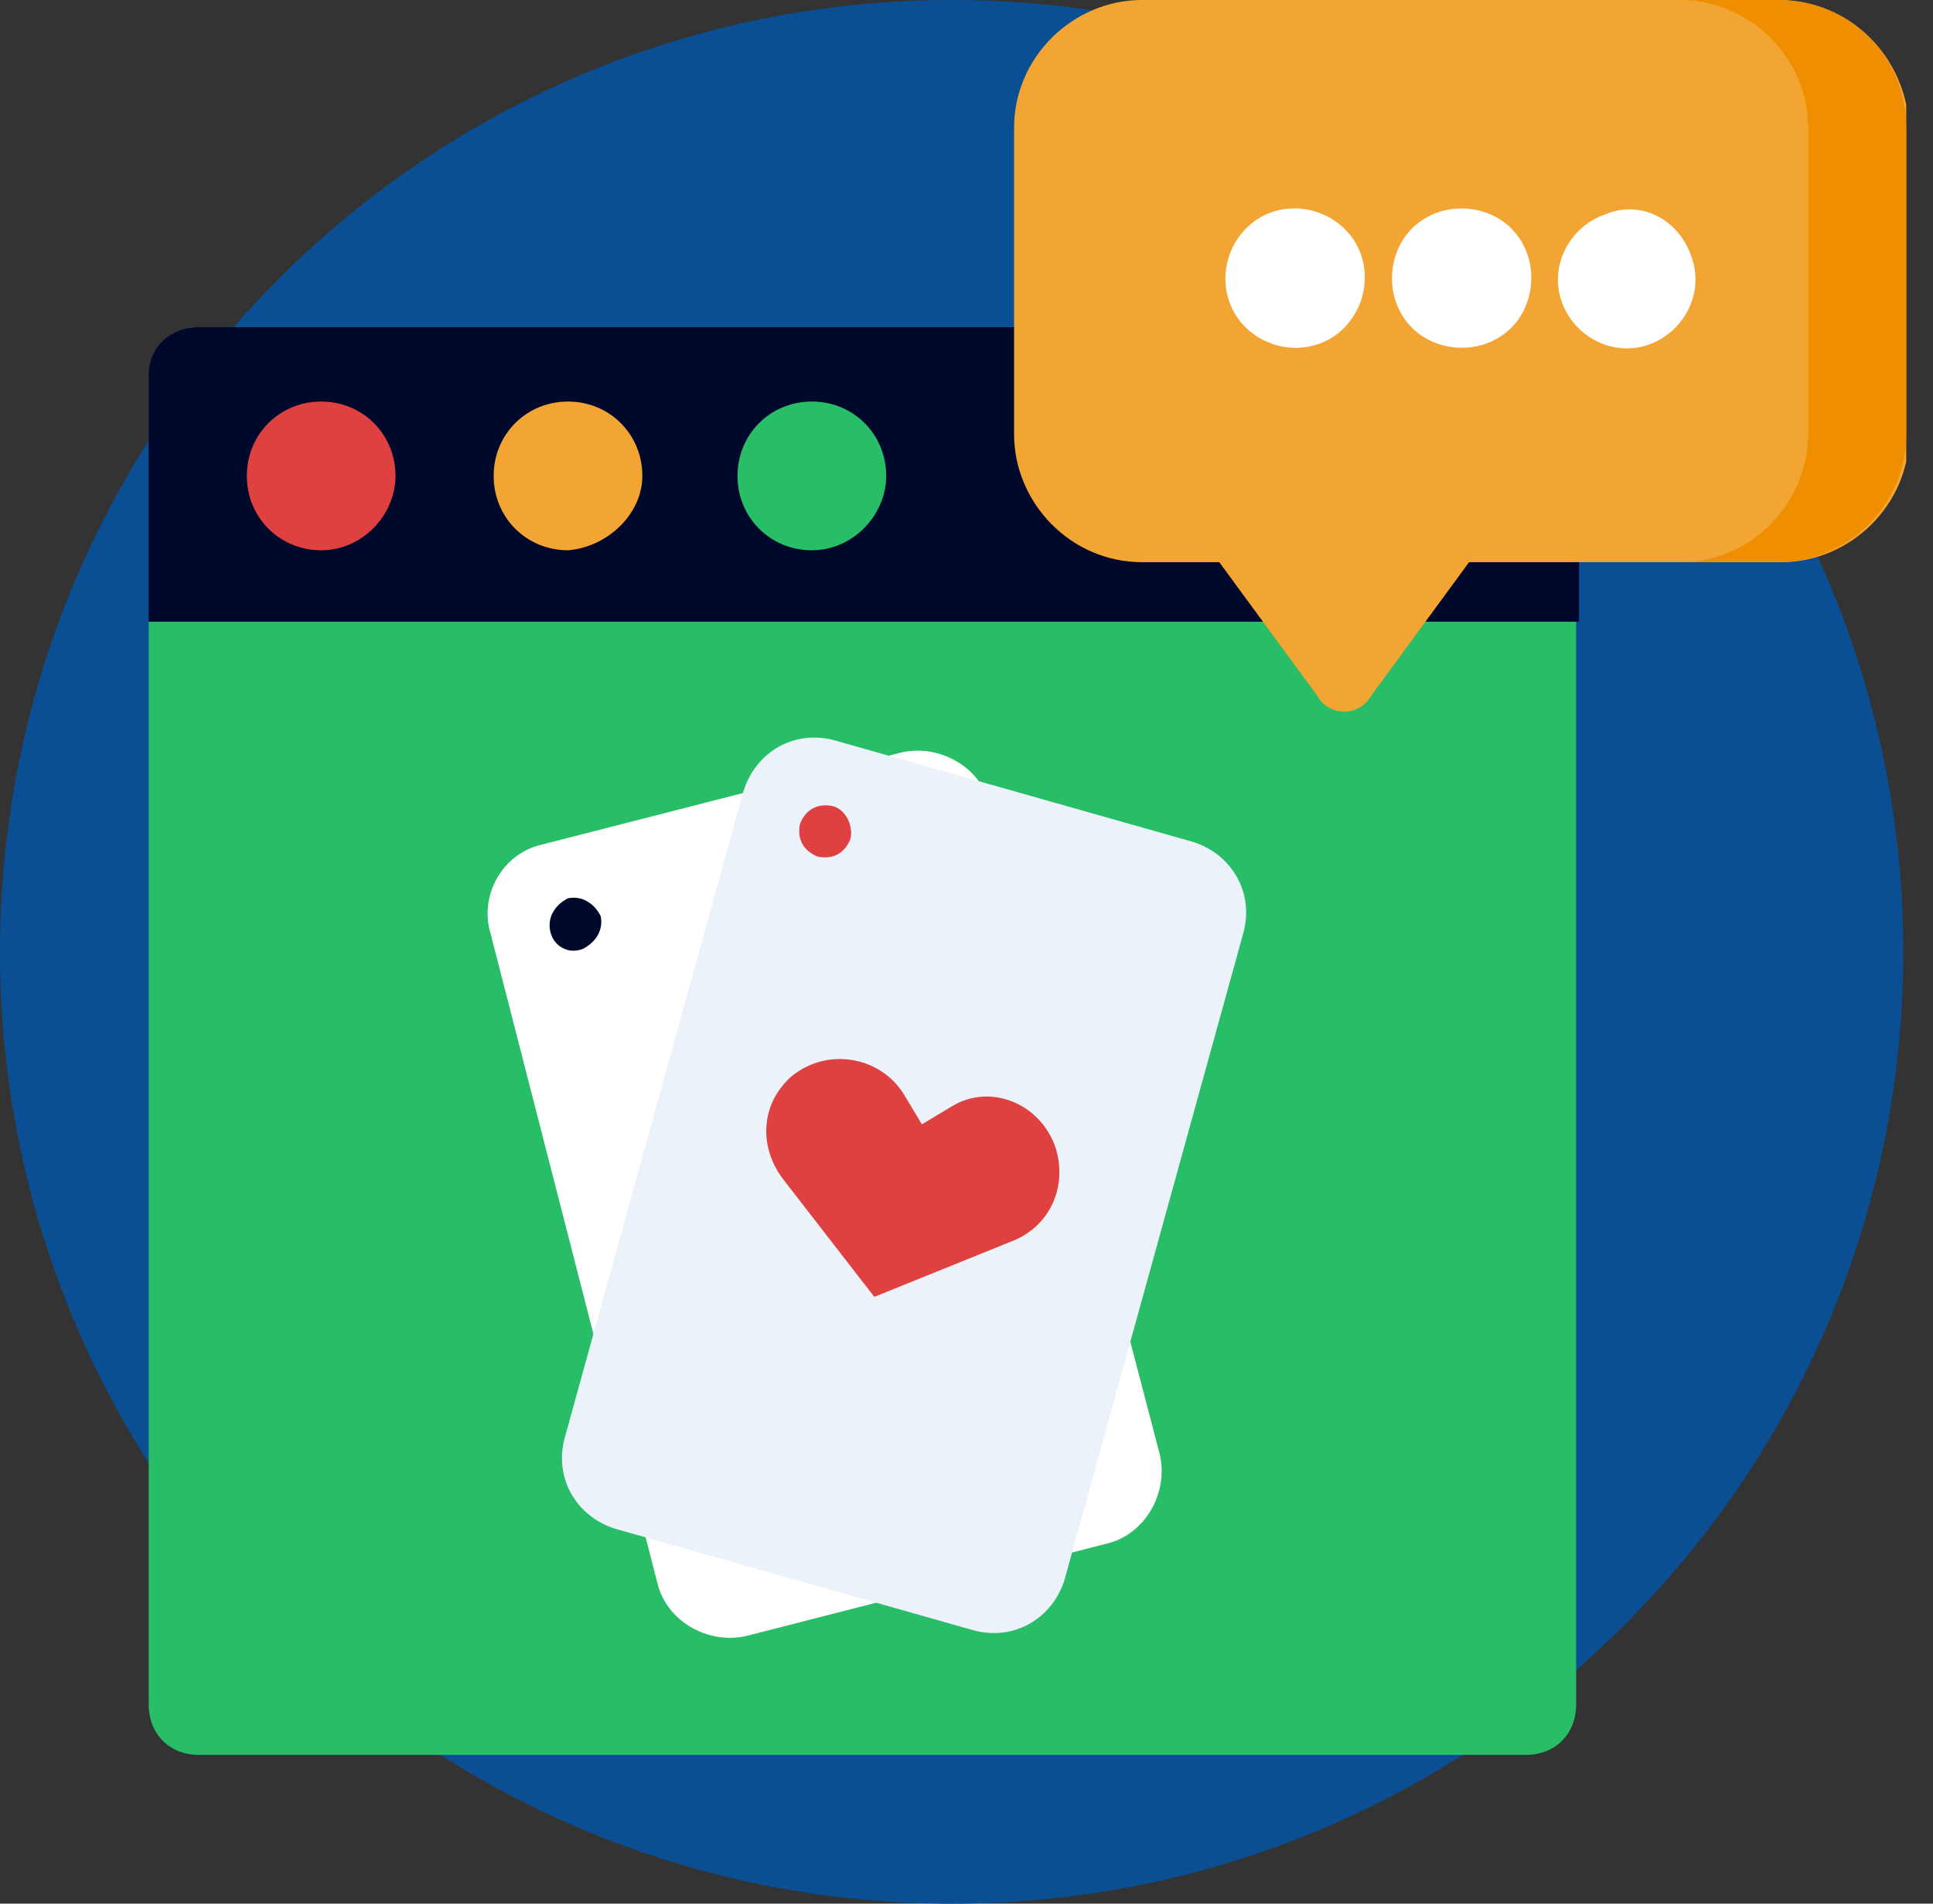 <svg width="65" height="64" viewBox="0 0 65 64" fill="none" xmlns="http://www.w3.org/2000/svg">
<rect x="0" y="0" width="65" height="64" fill="#333333" stroke="none"/>
<g clip-path="url(#clip0_827_8028)">
<path d="M32 64C49.673 64 64 49.673 64 32C64 14.327 49.673 0 32 0C14.327 0 0 14.327 0 32C0 49.673 14.327 64 32 64Z" fill="#0A4F93"/>
<path d="M51.3 59H6.7C5.7 59 5 58.3 5 57.3V20.9H53V57.3C53 58.3 52.3 59 51.3 59Z" fill="#28BE67"/>
<path d="M53 20.9H5V12.6C5 11.7 5.7 11 6.7 11H51.4C52.3 11 53.1 11.7 53.1 12.7V20.9H53Z" fill="#00082C"/>
<path d="M13.3 16C13.3 14.6 12.2 13.5 10.8 13.5C9.4 13.5 8.3 14.6 8.3 16C8.3 17.4 9.4 18.5 10.8 18.5C12.2 18.5 13.3 17.3 13.3 16Z" fill="#DF4040"/>
<path d="M21.6 16C21.6 14.6 20.5 13.5 19.1 13.5C17.7 13.5 16.6 14.6 16.6 16C16.6 17.4 17.7 18.5 19.1 18.5C20.4 18.4 21.6 17.3 21.6 16Z" fill="#F3A533"/>
<path d="M29.8 16C29.8 14.6 28.7 13.5 27.3 13.5C25.9 13.5 24.8 14.6 24.8 16C24.8 17.4 25.9 18.5 27.3 18.5C28.7 18.5 29.8 17.3 29.8 16Z" fill="#28BE67"/>
<path d="M18.2 28.4L30.3 25.3C31.6 25 33 25.8 33.3 27.1L39 48.9C39.3 50.2 38.5 51.6 37.2 51.9L25.1 55C23.8 55.3 22.4 54.5 22.1 53.2L16.5 31.4C16.1 30.1 16.9 28.7 18.2 28.4Z" fill="white"/>
<path d="M18.5 31.3C18.4 30.8 18.7 30.4 19.1 30.2C19.6 30.1 20 30.4 20.2 30.8C20.3 31.3 20 31.7 19.6 31.9C19.1 32.1 18.6 31.8 18.5 31.3Z" fill="#00082C"/>
<path d="M28.1 24.9L40.1 28.3C41.4 28.7 42.2 30 41.8 31.4L35.8 53.1C35.4 54.4 34.1 55.2 32.7 54.8L20.7 51.4C19.4 51 18.6 49.7 19 48.3L25 26.6C25.4 25.3 26.7 24.5 28.1 24.9Z" fill="#EBF2FA"/>
<path d="M32 37.2L31 37.8L30.4 36.8C29.6 35.5 27.8 35.2 26.6 36.2C25.6 37.1 25.5 38.5 26.3 39.6L29.4 43.6L34.1 41.7C35.3 41.2 35.9 39.9 35.5 38.6C35 37.1 33.3 36.4 32 37.2Z" fill="#DF4040"/>
<path d="M28 27.1C27.5 27 27.1 27.2 26.9 27.7C26.8 28.2 27 28.6 27.5 28.8C28 28.9 28.4 28.7 28.6 28.2C28.7 27.7 28.4 27.2 28 27.1Z" fill="#DF4040"/>
<path d="M59.8 0H38.4C36.1 0 34.1 1.9 34.1 4.3V14.6C34.1 16.9 36 18.9 38.4 18.9H41L44.3 23.4C44.7 24.1 45.7 24.1 46.1 23.4L49.4 18.9H59.9C62.2 18.9 64.2 17 64.2 14.6V4.3C64.1 1.9 62.2 0 59.8 0Z" fill="#F3A533"/>
<path d="M59.8 0H56.5C58.8 0 60.8 1.9 60.8 4.3V14.6C60.8 16.9 58.9 18.9 56.5 18.9H59.8C62.1 18.9 64.1 17 64.1 14.6V4.3C64.1 1.9 62.2 0 59.8 0Z" fill="#EF8E00"/>
<path d="M45.4 7.9C46.2 8.9 46 10.4 45 11.2C44 12 42.5 11.8 41.7 10.8C40.9 9.8 41.1 8.3 42.1 7.5C43.1 6.7 44.6 6.9 45.4 7.9Z" fill="white"/>
<path d="M50.1 7.2C51.3 7.7 51.8 9.1 51.3 10.3C50.8 11.5 49.4 12 48.2 11.5C47 11 46.5 9.6 47 8.4C47.5 7.2 48.9 6.7 50.1 7.2Z" fill="white"/>
<path d="M56.9 8.7C57.3 9.9 56.6 11.2 55.4 11.6C54.2 12 52.9 11.3 52.5 10.1C52.1 8.9 52.8 7.6 54 7.2C55.2 6.7 56.5 7.4 56.9 8.7Z" fill="white"/>
</g>
<defs>
<clipPath id="clip0_827_8028">
<rect width="64.1" height="64" fill="white"/>
</clipPath>
</defs>
</svg>
